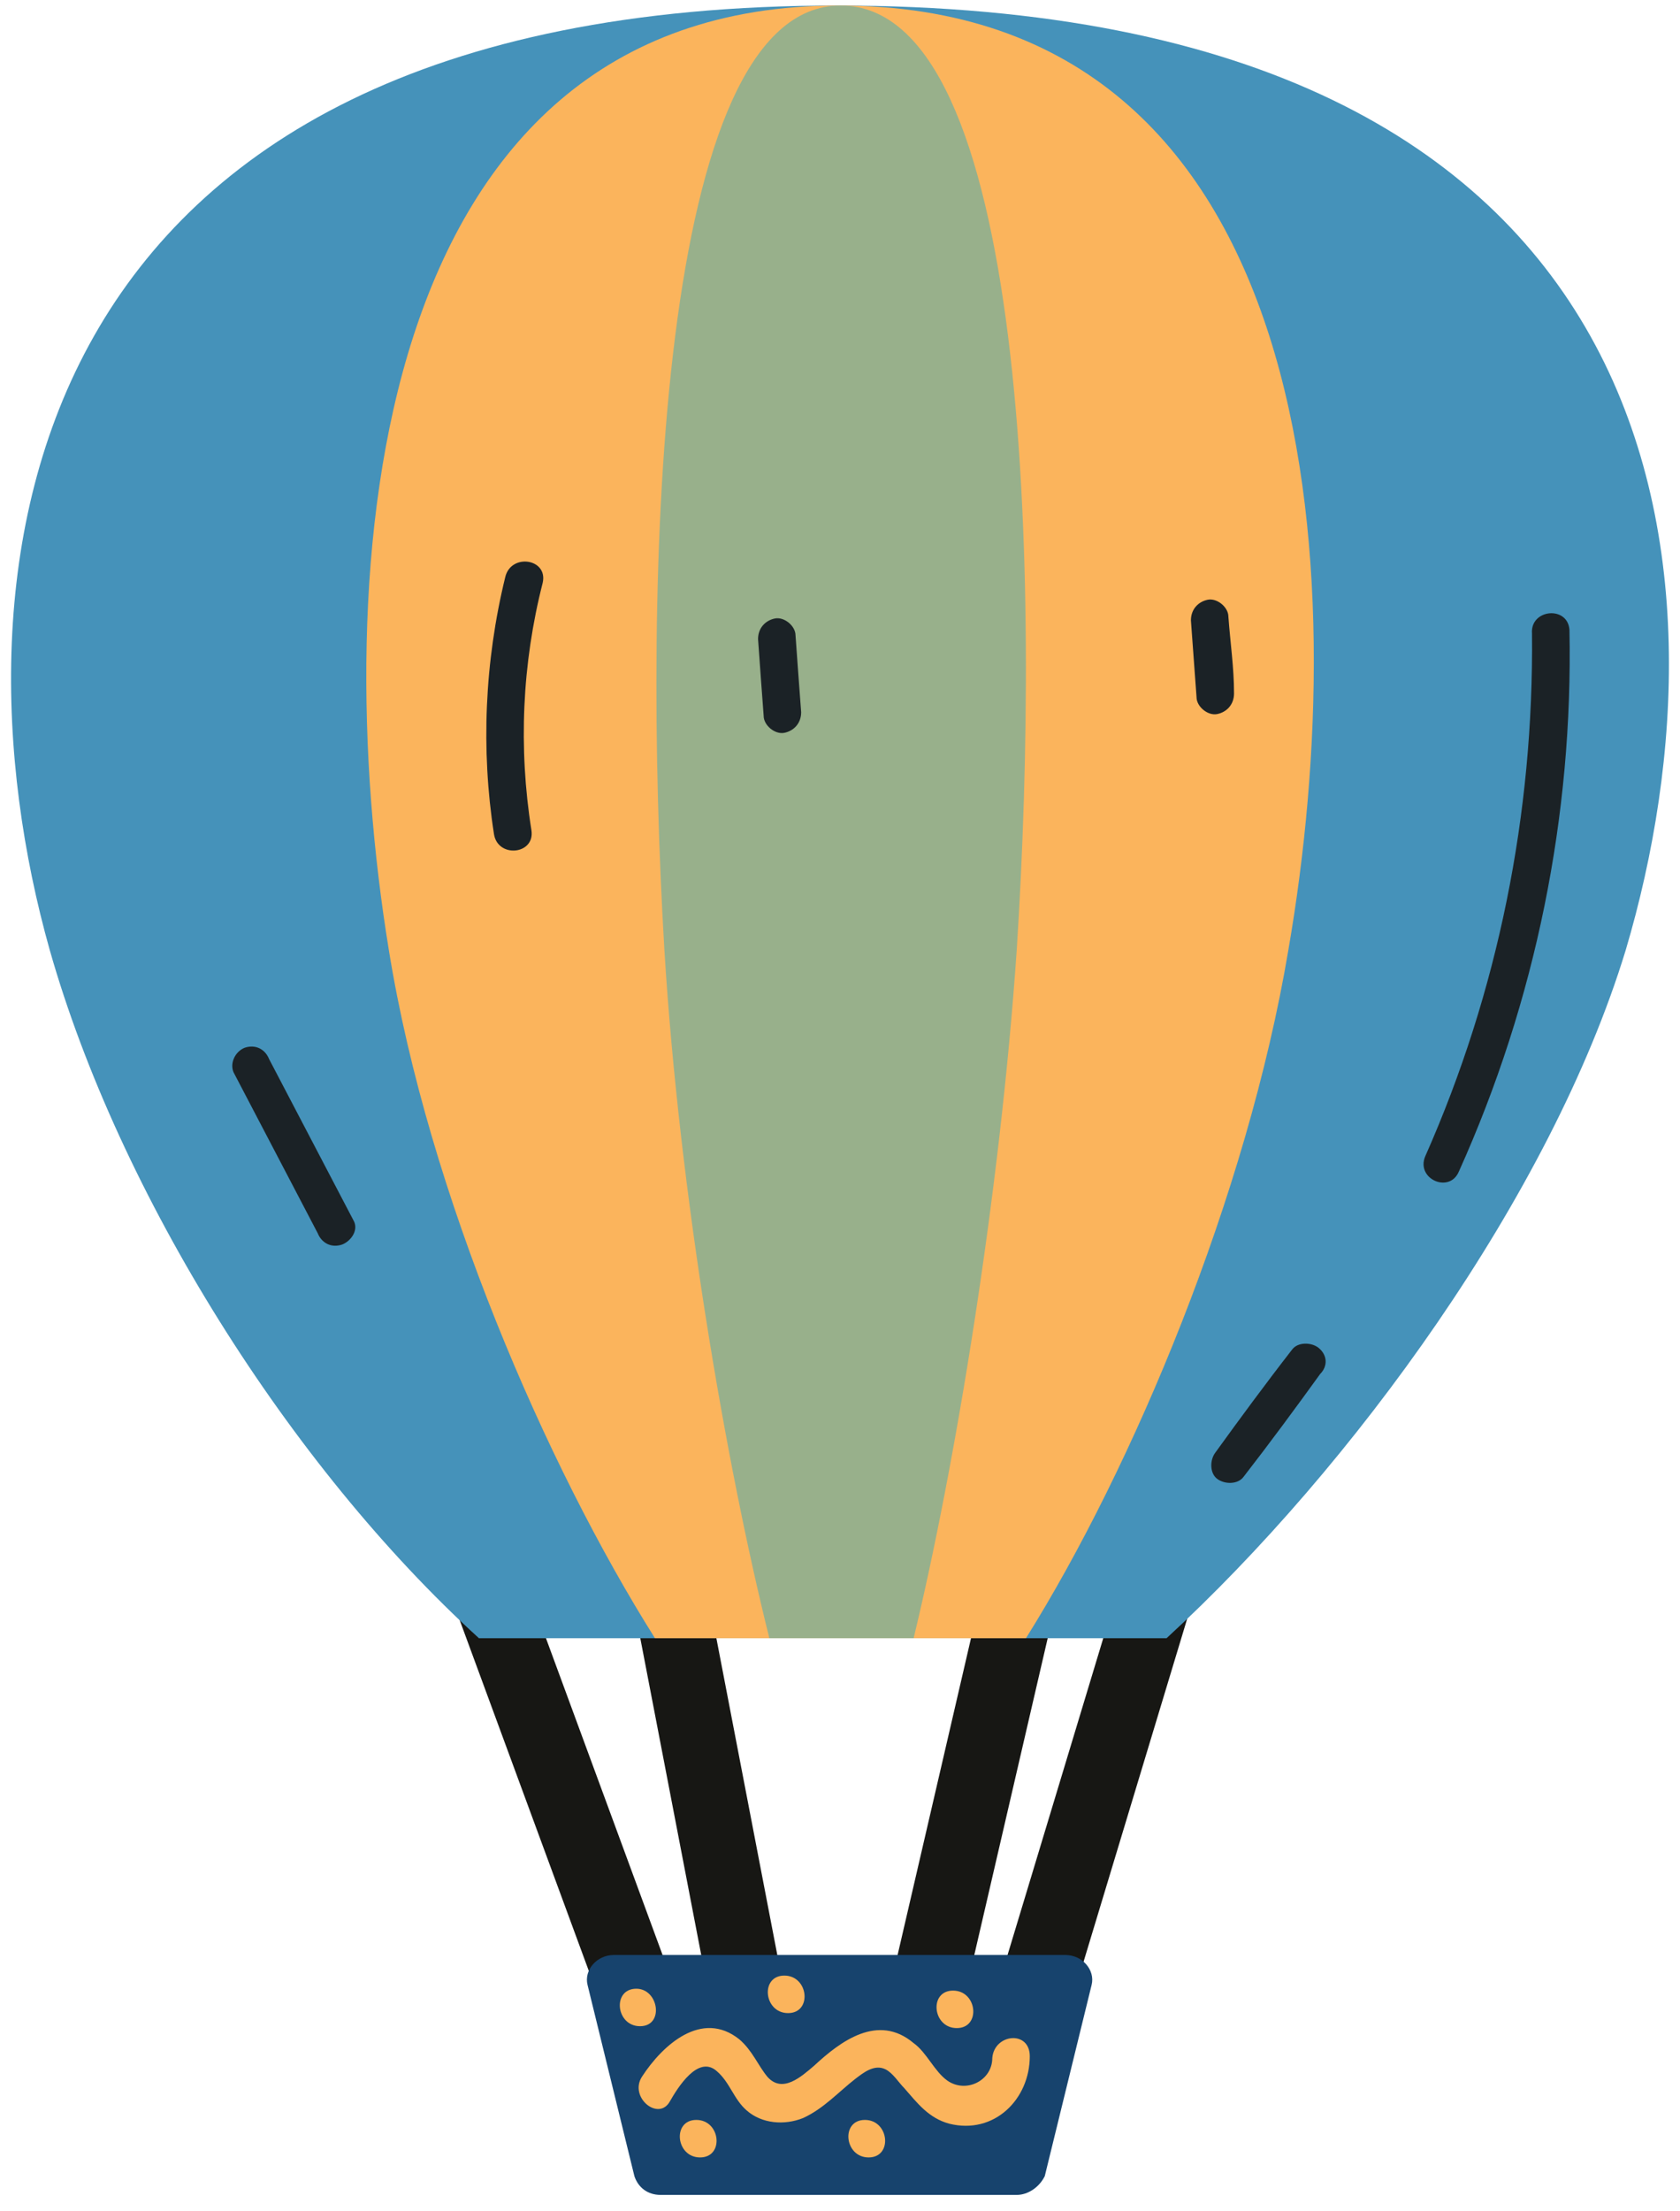 <svg width="76" height="100" viewBox="0 0 76 100" fill="none" xmlns="http://www.w3.org/2000/svg">
<path d="M29.887 69.929L34.634 94.596H40.906L46.84 68.997" stroke="#171714" stroke-width="3.38" stroke-miterlimit="10"/>
<path d="M47.012 89.51L53.878 66.793L21.836 67.81V71.201L31.076 96.292" stroke="#171714" stroke-width="3.38" stroke-miterlimit="10"/>
<path d="M45.992 99.258H29.886C29.293 99.258 28.869 98.919 28.699 98.41L26.58 89.764C26.41 89.086 27.004 88.408 27.767 88.408H48.196C48.958 88.408 49.552 89.086 49.382 89.764L47.263 98.41C47.009 98.919 46.5 99.258 45.992 99.258Z" fill="#17436D"/>
<path d="M37.855 0.25C0.558 0.25 -2.578 25.85 2.253 42.973C5.39 53.992 13.103 66.284 21.665 74.082H52.774C61.166 66.368 70.152 54.077 73.542 42.973C78.628 25.85 76.085 0.25 37.855 0.25Z" fill="#4592BA"/>
<path d="M37.937 0.25C16.575 0.25 14.795 25.85 17.592 42.973C19.373 53.992 24.713 66.284 29.629 74.082H46.413C51.245 66.368 56.416 54.077 58.281 42.973C61.248 25.85 59.806 0.25 37.937 0.25Z" fill="#FBB45C"/>
<path d="M38.026 0.25C29.718 0.25 29.04 25.85 30.057 42.973C30.735 53.992 32.855 66.284 34.804 74.082H41.331C43.196 66.368 45.231 54.077 45.994 42.973C47.096 25.85 46.502 0.25 38.026 0.25Z" fill="#98B08B"/>
<path d="M59.64 60.944C59.301 60.689 58.708 60.689 58.454 61.028C57.267 62.554 56.08 64.165 54.978 65.691C54.724 66.03 54.724 66.623 55.063 66.877C55.402 67.132 55.995 67.132 56.25 66.793C57.436 65.267 58.623 63.656 59.725 62.13C60.064 61.791 60.064 61.283 59.64 60.944Z" fill="#1B2226"/>
<path d="M69.304 28.647C69.389 36.785 67.778 44.838 64.472 52.297C64.048 53.315 65.574 53.993 65.998 52.975C69.473 45.262 71.169 36.87 70.999 28.478C70.914 27.376 69.219 27.545 69.304 28.647Z" fill="#1B2226"/>
<path d="M55.57 27.884C55.57 27.46 55.062 27.037 54.638 27.121C54.214 27.206 53.875 27.545 53.875 28.054L54.129 31.529C54.129 31.953 54.638 32.377 55.062 32.292C55.486 32.207 55.825 31.868 55.825 31.36C55.825 30.173 55.655 29.071 55.57 27.884Z" fill="#1B2226"/>
<path d="M35.988 28.732C35.988 28.308 35.48 27.884 35.056 27.969C34.632 28.054 34.293 28.393 34.293 28.901C34.378 30.088 34.462 31.275 34.547 32.377C34.547 32.8 35.056 33.224 35.48 33.14C35.904 33.055 36.243 32.716 36.243 32.207C36.158 31.105 36.073 29.918 35.988 28.732Z" fill="#1B2226"/>
<path d="M22.855 26.104C21.922 29.919 21.753 33.903 22.346 37.717C22.516 38.819 24.211 38.65 24.041 37.548C23.448 33.818 23.618 30.004 24.55 26.359C24.804 25.257 23.109 25.002 22.855 26.104Z" fill="#1B2226"/>
<path d="M15.986 55.179L12.171 47.889C12.002 47.465 11.578 47.211 11.069 47.381C10.646 47.55 10.391 48.059 10.561 48.483L14.375 55.773C14.545 56.196 14.969 56.451 15.477 56.281C15.901 56.112 16.24 55.603 15.986 55.179Z" fill="#1B2226"/>
<path d="M44.889 93.07C44.889 94.088 43.703 94.681 42.855 94.088C42.262 93.664 41.923 92.816 41.329 92.392C39.719 91.036 38.023 92.308 36.837 93.409C36.243 93.918 35.395 94.681 34.717 93.918C34.294 93.409 34.039 92.731 33.446 92.223C31.751 90.867 29.971 92.477 29.038 93.918C28.445 94.85 29.801 95.953 30.309 95.02C30.649 94.427 31.581 92.901 32.429 93.664C33.022 94.172 33.192 94.935 33.785 95.444C34.463 96.037 35.48 96.122 36.328 95.783C37.26 95.359 37.939 94.596 38.702 94.003C39.041 93.749 39.549 93.325 40.058 93.579C40.397 93.749 40.651 94.172 40.905 94.427C41.499 95.105 42.007 95.783 42.94 96.037C44.974 96.546 46.585 94.935 46.585 92.986C46.585 91.799 44.974 91.968 44.889 93.07Z" fill="#FBB45C"/>
<path d="M35.481 89.34C34.379 89.34 34.548 91.036 35.651 91.036C36.752 91.036 36.583 89.34 35.481 89.34Z" fill="#FBB45C"/>
<path d="M43.114 90.019C42.012 90.019 42.181 91.714 43.283 91.714C44.385 91.714 44.216 90.019 43.114 90.019Z" fill="#FBB45C"/>
<path d="M31.5 95.867C30.398 95.867 30.568 97.563 31.67 97.563C32.772 97.563 32.602 95.867 31.5 95.867Z" fill="#FBB45C"/>
<path d="M39.126 95.867C38.023 95.867 38.193 97.563 39.295 97.563C40.397 97.563 40.227 95.867 39.126 95.867Z" fill="#FBB45C"/>
<path d="M28.786 89.934C27.684 89.934 27.853 91.629 28.955 91.629C30.057 91.629 29.803 89.934 28.786 89.934Z" fill="#FBB45C"/>
</svg>
